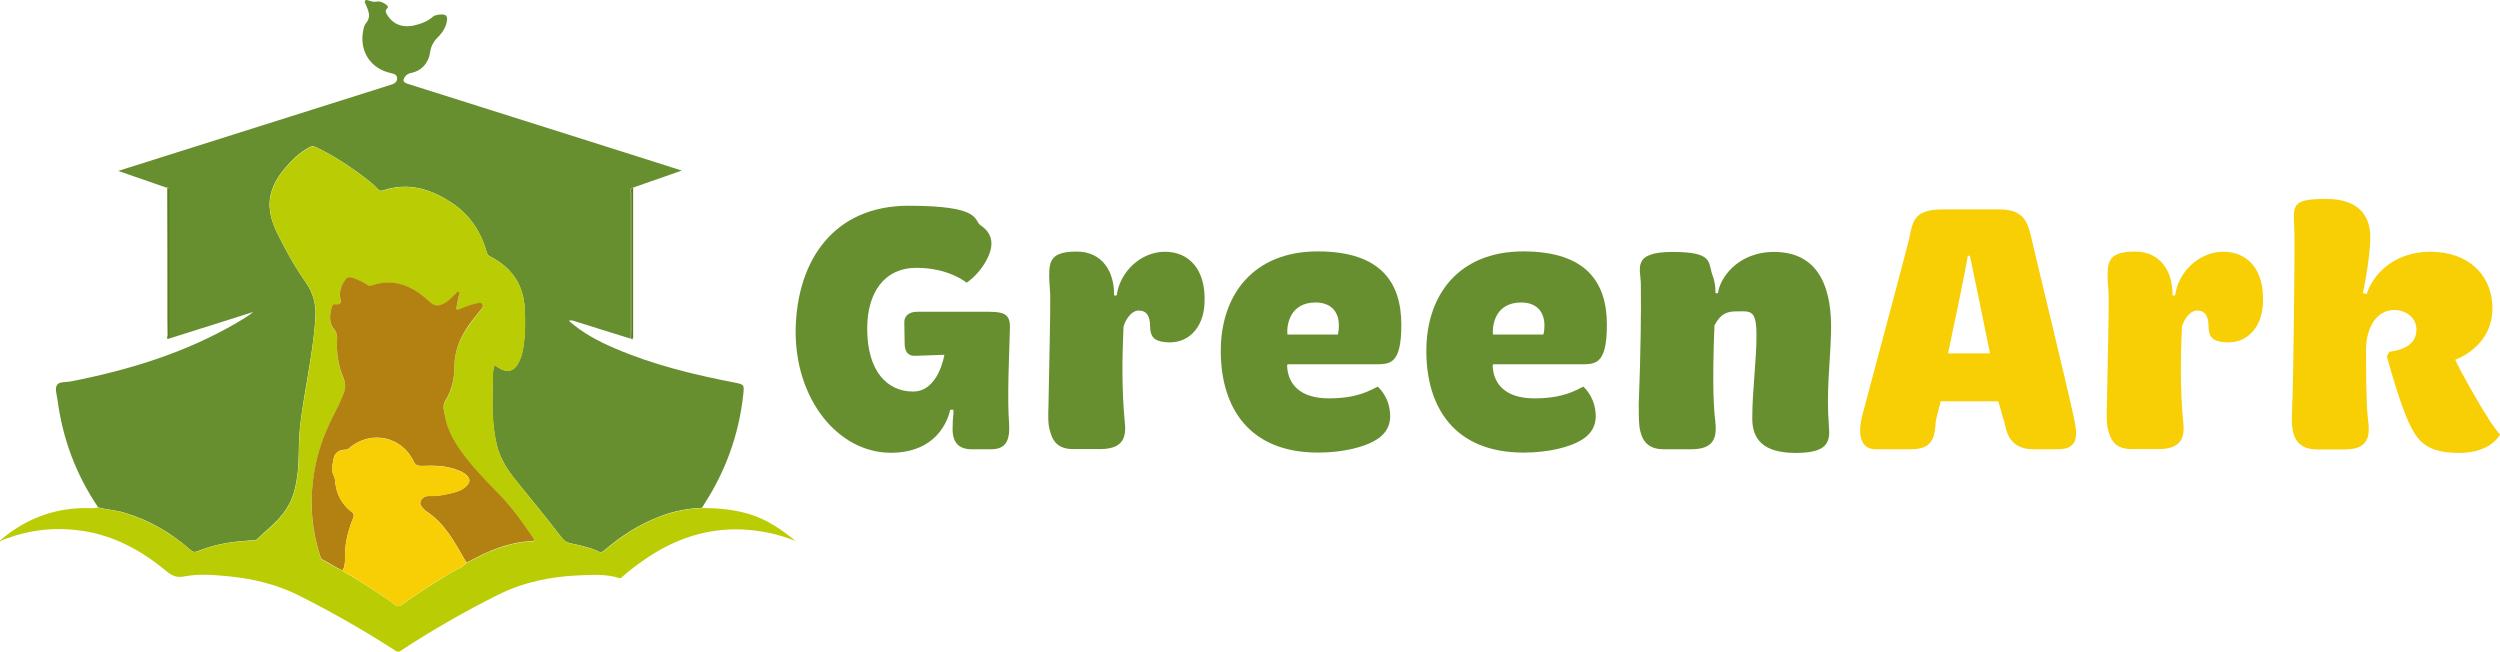 <?xml version="1.0" encoding="UTF-8"?>
<svg id="Layer_1" data-name="Layer 1" xmlns="http://www.w3.org/2000/svg" version="1.1" viewBox="0 0 1429 372.5">
  <defs>
    <style>
      .cls-1 {
        fill: #bacd04;
      }

      .cls-1, .cls-2, .cls-3, .cls-4, .cls-5 {
        stroke-width: 0px;
      }

      .cls-2 {
        fill: #b28111;
      }

      .cls-3 {
        fill: #f8ce05;
      }

      .cls-4 {
        fill: #567f15;
      }

      .cls-5 {
        fill: #688f2f;
      }
    </style>
  </defs>
  <g>
    <path class="cls-5" d="M95.6,107.4c-9.1-3.2-18.1-6.3-28-9.7,1.9-.6,3.2-1,4.4-1.4,50.5-16,101.1-32,151.6-47.9,2-.6,3.4-1.6,3.4-3.6,0-1.9-1.5-2.6-3.5-3-11.7-2.5-18.2-12.5-15.9-24.3.3-1.5.6-3.1,1.6-4.3,3.1-3.5,1.4-6.9,0-10.4-.3-.8-1.1-1.6-.5-2.4.6-.8,1.6-.2,2.4,0,1.4.5,2.8.8,4.4.5,1.9-.3,3.7.6,5.3,1.8.7.6,1.4,1.3.5,2.1-1.5,1.5-.6,2.7.2,4,3.8,5.9,9.8,7.3,16.6,5.4,3.7-1,6.7-2.3,9.4-4.7.7-.6,1.7-.8,2.6-1,5.1-.9,6.4.6,4.9,5.4-1,3.2-2.9,5.7-5.3,8-2,2-3.4,4.8-3.8,7.7-.8,6.2-4.8,10.9-10.9,12.1-1.4.3-2.5.8-3.3,1.9-1.7,2.3-1.4,3.4,1.3,4.3,41.3,13.1,82.7,26.2,124,39.2,10.6,3.4,21.3,6.7,32.7,10.4-9.8,3.4-18.9,6.6-28,9.8-1.9.5-1.1,2-1.1,3.1,0,26.4,0,52.8,0,79.2,0,1.3,0,2.7-.1,4-10.6-3.3-21.1-6.6-31.7-9.9-1.1-.3-2.2-1-3.6-.3,7.8,6.9,16.8,11.7,26.2,15.7,21.9,9.4,44.8,15,68.1,19.5,5.9,1.2,6,1.1,5.3,7.3-2.5,22.4-9.9,43.1-22.1,62-.5.8-1,1.6-1.5,2.4-8.1.3-15.9,1.8-23.5,4.7-12,4.5-22.7,11.3-32.4,19.7-1.1.9-2,1.2-3.3.5-3.8-1.9-7.9-2.8-12-3.8-3.1-.8-6.4-.7-8.8-3.9-8.2-10.7-16.7-21.1-25.2-31.5-5.4-6.6-10.1-13.4-12.1-21.8-2.8-11.8-2.7-23.9-2.2-35.9.1-3.1-.3-6.5,1-9.7.8.5,1.3,1,2,1.4,5.2,3.4,9.2,2.4,11.9-3.2,1-2,1.7-4.1,2.1-6.2,1.6-8,1.6-16.1,1.2-24.2-.7-13.8-7.5-23.5-19.6-29.7-1.2-.6-1.7-1.3-2.1-2.4-3.3-12.1-10-21.9-20.5-28.7-11.8-7.7-24.5-11.5-38.6-6.8-1.4.5-2.3.2-3.3-.9-1.9-2.1-4-3.8-6.2-5.5-9.1-7-18.6-13.3-29-18.3-1.5-.7-2.6-.6-4,.2-5.4,2.9-9.7,7.1-13.6,11.7-5.5,6.4-9.3,13.6-8.9,22.3.4,8,4.3,15,7.9,21.9,3.8,7.3,8,14.4,12.7,21.1,4.2,6,6,12.5,5.6,19.7-.7,12.3-2.8,24.4-4.8,36.5-1.7,10.2-3.6,20.4-4.4,30.8-.5,7.4-.1,14.9-1,22.3-.8,6.1-1.9,12-4.8,17.5-3.9,7.6-10.4,12.8-16.6,18.4-1,.9-1.8,2.3-3.5,2.3-2.3.1-4.6.3-6.8.5-8.7.7-17.2,2.4-25.3,5.7-1.9.8-2.8.6-4.3-.7-11.1-9.8-23.6-17.1-37.9-21.3-4.9-1.5-10-1.6-14.8-3-12.6-18.6-20.3-39.1-23.2-61.3-.4-2.9-1.7-6.5-.3-8.7,1.4-2,5.2-1.4,8-2,33.2-6.5,65.2-16.3,94.6-33.4,3.3-1.9,6.6-3.9,9.6-6.3-5.9,1.9-11.7,3.7-17.6,5.6-9.9,3.1-19.8,6.3-29.8,9.4-1.1.4-2.4,1.1-1.8-1.2,1.4,1.5.9-.2.9-.6,0-27.4,0-54.8,0-82.1,0-.9.3-2-1.1-2.3Z"/>
    <path class="cls-1" d="M56.2,290.1c4.9,1.4,10,1.5,14.8,3,14.2,4.3,26.8,11.5,37.9,21.3,1.5,1.3,2.4,1.5,4.3.7,8.1-3.4,16.6-5,25.3-5.7,2.3-.2,4.6-.4,6.8-.5,1.7,0,2.5-1.4,3.5-2.3,6.2-5.5,12.7-10.8,16.6-18.4,2.9-5.5,4-11.5,4.8-17.5.9-7.4.5-14.9,1-22.3.7-10.4,2.7-20.6,4.4-30.8,2-12.1,4-24.3,4.8-36.5.4-7.2-1.4-13.7-5.6-19.7-4.7-6.7-8.9-13.8-12.7-21.1-3.7-6.9-7.5-13.9-7.9-21.9-.4-8.7,3.4-16,8.9-22.3,3.9-4.6,8.2-8.8,13.6-11.7,1.4-.7,2.6-.9,4-.2,10.4,5,19.9,11.3,29,18.3,2.2,1.7,4.3,3.4,6.2,5.5.9,1,1.8,1.3,3.3.9,14.1-4.7,26.8-.9,38.6,6.8,10.5,6.8,17.2,16.6,20.5,28.7.3,1.1.9,1.8,2.1,2.4,12.1,6.2,18.9,15.9,19.6,29.7.4,8.1.4,16.2-1.2,24.2-.4,2.2-1.1,4.2-2.1,6.2-2.7,5.6-6.7,6.6-11.9,3.2-.6-.4-1.2-.9-2-1.4-1.3,3.3-.9,6.6-1,9.7-.4,12-.5,24,2.2,35.9,2,8.4,6.7,15.3,12.1,21.8,8.5,10.4,17,20.9,25.2,31.5,2.4,3.1,5.7,3.1,8.8,3.9,4.1,1.1,8.2,1.9,12,3.8,1.3.7,2.2.4,3.3-.5,9.7-8.3,20.4-15.2,32.4-19.7,7.6-2.8,15.4-4.4,23.5-4.7,9.2,0,18.3.8,27.2,3.5,9.9,3,18.3,8.8,26.2,15.3-4.6-1.8-9.3-3.3-14.1-4.4-25.2-5.5-48.3-.7-69.7,13.4-5.3,3.5-10.3,7.2-15.1,11.4-.5.5-.9,1.1-1.9.8-7.6-2.4-15.5-1.8-23.3-1.5-16,.7-31.5,3.9-45.9,11.1-19.1,9.5-37.5,20.1-55.4,31.8-1.3.9-2.1,1-3.5,0-17.7-11.5-36.1-21.9-54.9-31.4-12.7-6.4-26.3-9.6-40.4-11-8.4-.8-16.9-1.5-25.2.1-4.5.9-7.2-.5-10.4-3.2-14-11.6-29.7-20.2-48-22.9-14.8-2.2-29.3-.7-43.4,4.5-.9.3-1.8.6-2.7,1-.1-.1-.2-.2-.3-.4,13.9-11.7,29.9-18,48.2-18.1,2.4,0,4.9.4,7.4-.4ZM195.9,326c1.1,1.8,3.1,2.1,4.7,3.1,8.6,5.4,17.2,10.6,25.3,16.7,1.3.9,2.3.9,3.6,0,9.2-6.6,18.7-12.7,28.4-18.5,3-1.8,6.5-2.8,8.8-5.6.6-.3,1.3-.4,1.8-.8,11.1-6.1,22.7-10.9,35.6-11.4,2.1,0,1.3-1,.6-1.9-5.9-8.8-12-17.5-19.5-25-6.4-6.5-12.8-12.9-18.3-20.1-5.8-7.4-10.9-15.2-12.6-24.7-.5-2.8-1.6-5.6.3-8.6,3.7-5.8,5.1-12.3,5.1-19.1,0-6,1.4-11.7,4.1-17.1,2.9-5.7,6.9-10.8,11-15.7.8-1,1.7-2.1.8-3.3-.8-1-2.2-.6-3.2-.4-3.4.7-6.6,1.9-9.7,3.3-1.6.7-1.9,0-1.7-1.3.4-2.2.9-4.5,1.4-6.7.1-.7.4-1.4-.2-1.8-.8-.5-1.2.3-1.6.8-1.9,1.8-3.6,3.9-6,5.3-4.2,2.5-6.2,2.1-9.7-1.1-9.4-8.7-19.9-13.3-32.8-8.6-1,.4-1.6-.1-2.3-.6-2.7-1.7-5.5-3.1-8.5-4-1.7-.5-2.9-.2-4,1.3-2.3,3.2-3.5,6.7-2.8,10.5.5,2.6.3,3.8-2.6,3.4-1.2-.2-2,.6-2.3,1.7-1.2,4.5-1.7,8.9,1.5,12.8,1.4,1.6,1.7,3.2,1.6,5.2-.5,7.8.6,15.4,3.7,22.6,1.2,2.7,1.2,5.4.2,8.1-1.7,4.8-4,9.3-6.3,13.8-6.2,12-10.1,24.6-11.6,38.1-1.5,14.1-.2,28,4.3,41.5.3.8.3,1.7,1.3,2.1,3.9,1.9,7.4,4.7,11.6,6.2Z"/>
    <path class="cls-4" d="M360.7,193.6c0-1.3.1-2.7.1-4,0-26.4,0-52.8,0-79.2,0-1.1-.8-2.6,1.1-3.1,0,20.5,0,40.9,0,61.4,0,8.2,0,16.4,0,24.7-.4,0-.7.1-1.1.2h0Z"/>
    <path class="cls-4" d="M95.6,107.4c1.4.2,1.1,1.3,1.1,2.3,0,27.4,0,54.8,0,82.1,0,.4.5,2.1-.9.6,0-3.5-.1-7.1-.1-10.6,0-24.8,0-49.6-.1-74.4Z"/>
    <path class="cls-5" d="M360.7,193.6c.4,0,.7-.1,1.1-.2-.2,1-.7.6-1.1.2Z"/>
    <path class="cls-1" d="M1,309c-.2.4-.7.6-.9.3-.3-.4.3-.5.6-.7.1.1.2.3.3.4Z"/>
    <path class="cls-2" d="M195.9,326c-4.2-1.5-7.6-4.3-11.6-6.2-.9-.4-1-1.4-1.3-2.1-4.4-13.5-5.8-27.3-4.3-41.5,1.4-13.4,5.4-26.1,11.6-38.1,2.3-4.5,4.6-9,6.3-13.8,1-2.7.9-5.3-.2-8.1-3.1-7.2-4.2-14.8-3.7-22.6.1-2-.3-3.6-1.6-5.2-3.2-3.8-2.7-8.3-1.5-12.8.3-1.1,1.1-1.9,2.3-1.7,3,.4,3.1-.8,2.6-3.4-.7-3.8.5-7.3,2.8-10.5,1.1-1.5,2.3-1.8,4-1.3,3,1,5.9,2.3,8.5,4,.7.5,1.3,1,2.3.6,12.9-4.6,23.5,0,32.8,8.6,3.4,3.2,5.5,3.5,9.7,1.1,2.3-1.4,4-3.5,6-5.3.4-.4.8-1.3,1.6-.8.7.4.4,1.2.2,1.8-.5,2.2-1,4.5-1.4,6.7-.3,1.4,0,2,1.7,1.3,3.1-1.4,6.4-2.6,9.7-3.3,1.1-.2,2.5-.7,3.2.4.9,1.2,0,2.4-.8,3.3-4.1,4.9-8.1,9.9-11,15.7-2.7,5.4-4,11-4.1,17.1,0,6.8-1.5,13.3-5.1,19.1-1.9,2.9-.8,5.8-.3,8.6,1.7,9.5,6.8,17.3,12.6,24.7,5.6,7.2,12,13.6,18.3,20.1,7.5,7.6,13.6,16.2,19.5,25,.6.9,1.4,1.8-.6,1.9-12.9.5-24.5,5.3-35.6,11.4-.6.3-1.2.5-1.8.8-.4-.6-.7-1.1-1.1-1.7-6-10.4-11.7-21.1-22.3-27.8-.4-.3-.7-.6-1-1-1.3-1.3-2.7-2.8-1.8-4.7.9-1.9,2.7-2.9,4.9-2.8,3.6.2,7.2-.4,10.8-1.2,3.9-.9,7.9-1.7,10.8-4.9,1.8-1.9,1.7-3.7,0-5.5-1.6-1.7-3.8-2.6-5.9-3.4-6.5-2.4-13.3-2.5-20.1-2.2-2.3,0-3.5-.4-4.6-2.7-6.8-14.1-24.1-17.8-36.3-7.9-.7.5-1.2,1.3-2.2,1.3-4.1,0-6.7,1.6-7.4,6.1-.4,2.8-1.2,5.4,0,8.1.6,1.3,1,2.6,1.1,4.1.6,7.1,3.8,13,9.4,17.3,1.5,1.2,1.4,2.1.8,3.6-3,7.5-4.9,15.3-4.6,23.4,0,2.2-.2,4.4-1.3,6.3Z"/>
    <path class="cls-3" d="M195.9,326c1.1-2,1.4-4.1,1.3-6.3-.3-8.1,1.6-15.9,4.6-23.4.6-1.5.8-2.4-.8-3.6-5.7-4.4-8.8-10.2-9.4-17.3-.1-1.5-.5-2.8-1.1-4.1-1.3-2.7-.5-5.3,0-8.1.7-4.5,3.2-6.1,7.4-6.1,1,0,1.5-.7,2.2-1.3,12.2-9.9,29.5-6.2,36.3,7.9,1.1,2.2,2.3,2.7,4.6,2.7,6.8-.3,13.6-.2,20.1,2.2,2.2.8,4.3,1.7,5.9,3.4,1.8,1.8,1.8,3.6,0,5.5-2.9,3.2-6.9,4-10.8,4.9-3.5.8-7.1,1.4-10.8,1.2-2.3-.1-4,.9-4.9,2.8-.9,1.9.5,3.4,1.8,4.7.3.3.6.7,1,1,10.6,6.7,16.3,17.4,22.3,27.8.3.6.7,1.1,1.1,1.7-2.3,2.8-5.8,3.9-8.8,5.6-9.7,5.8-19.2,11.9-28.4,18.5-1.3.9-2.3,1-3.6,0-8.1-6-16.7-11.3-25.3-16.7-1.6-1-3.7-1.3-4.7-3.1Z"/>
  </g>
  <g>
    <path class="cls-5" d="M495.7,187.9c0,24.4,11.5,35.9,26.2,35.9s17.9-21,17.9-21l-17.1.6c-4,0-5.6-3-5.6-6.9l-.2-12.5c0-3.4,2.8-5.8,7.3-5.8h40.9c10.7,0,12.7,2.4,12.1,11.5-.2,9.9-1.6,37.9-.4,52.4.6,9.9-2,14.7-10.3,14.7h-11.1c-7.3,0-10.9-3.8-10.9-11.5s.8-8.5.4-11.1h-1.8s-3.8,24.6-33.9,24.6-55-30.6-54.4-70.6c.8-39.9,22.2-70.6,64.5-70.6s37.1,8.3,41.1,11.1c6,4,9.5,10.5,2.2,22.2-4.4,7.1-10.1,10.7-10.1,10.7,0,0-9.9-8.5-28.6-8.5s-28.2,14.5-28.2,34.7Z"/>
    <path class="cls-5" d="M636.9,168.9h1.4c1.8-13.7,13.9-25,27.6-25s23.6,10.1,22.6,29.6c-.6,14.1-9.7,23.8-23,22-5.6-.6-8.1-3-8.1-8.9s-2-9.1-6.5-9.1-7.9,6-8.7,9.3c-.8,17.5-1,35.1.6,53.2,1,8.1.8,16.7-13.9,16.7h-15.5c-8.3,0-11.5-4.2-12.9-9.3-1.6-4.2-1.4-9.7-1.2-15.5.4-24.4,1.2-53.4,1-63.5-.2-4.2-.6-7.9-.6-10.5,0-8.7,1-14.1,15.7-14.1s21.6,11.5,21.4,25Z"/>
    <path class="cls-5" d="M735.7,209c.4,10.3,7.1,18.7,23.8,18.7s23.6-4.6,28-6.7c0,0,5.8,4.8,6.9,13.7,1.2,8.7-2.6,14.1-9.5,17.7-5.2,2.8-16.3,6.3-31.5,6.3-39.5,0-55.6-25.8-55.6-58.1s18.8-56.9,55.4-56.9,47.8,18.3,47.8,41.9-6.9,22.6-16.1,22.6h-48.8l-.4.6ZM765.3,186c0-7.9-4.6-13.1-13.3-13.1-14.1,0-16.7,11.9-16.1,18.3h28.8s.6-1.8.6-5.2Z"/>
    <path class="cls-5" d="M853.2,209c.4,10.3,7.1,18.7,23.8,18.7s23.6-4.6,28-6.7c0,0,5.8,4.8,6.9,13.7,1.2,8.7-2.6,14.1-9.5,17.7-5.2,2.8-16.3,6.3-31.5,6.3-39.5,0-55.6-25.8-55.6-58.1s18.8-56.9,55.4-56.9,47.8,18.3,47.8,41.9-6.9,22.6-16.1,22.6h-48.8l-.4.6ZM882.8,186c0-7.9-4.6-13.1-13.3-13.1-14.1,0-16.7,11.9-16.1,18.3h28.8s.6-1.8.6-5.2Z"/>
    <path class="cls-5" d="M1001.6,239.3c0-16.7,2.4-32.3,2.4-47.6s-3.6-13.7-11.9-13.7-10.3,5.2-12.1,7.9c-.6,13.7-1,31.9-.4,43.7.2,4,.4,7.7.8,10.5,1,8.9.4,16.7-13.7,16.7h-15.7c-10.3,0-12.9-6.3-13.9-12.9-.4-3.8-.4-8.3-.4-12.7,1.2-31.7,1.4-53.8,1.2-68.7,0-8.7-5.6-18.5,18.1-18.5s20.2,6,22.8,13.1c1.2,3,1.8,6.5,1.8,10.5h1.4c.8-7.9,10.7-23.6,32.1-23.6,31.7,0,32.9,31.7,32.5,46.6-.4,16.5-2.8,33.1-1.2,52.8.8,9.1-.4,15.5-19,15.5s-24.8-7.9-24.8-19.6Z"/>
    <path class="cls-3" d="M1110.5,119.7h32.5c12.9,0,15.9,6.5,17.9,15.3,1.8,8.1,20.8,86.3,24,101.4,2.2,9.9,4.8,20.4-8.5,20.4h-14.1c-14.3,0-15.5-10.9-16.7-15.9-.8-2-1.8-6.5-3.4-11.5h-32.9c-1.4,5.6-2.6,9.9-2.8,11.3-.6,9.9-2,16.1-14.5,16.1h-19.8c-10.1,0-9.9-10.9-7.7-19.4,6.3-23.8,25-93.3,26.8-101,2-9.9,2.6-16.7,19.2-16.7ZM1113.5,202h24c-4.6-23-9.9-48-11.5-55.8h-1.2c-1.6,10.1-6.9,34.5-11.3,55.8Z"/>
    <path class="cls-3" d="M1241.9,168.9h1.4c1.8-13.7,13.9-25,27.6-25s23.6,10.1,22.6,29.6c-.6,14.1-9.7,23.8-23,22-5.6-.6-8.1-3-8.1-8.9s-2-9.1-6.5-9.1-7.9,6-8.7,9.3c-.8,17.5-1,35.1.6,53.2,1,8.1.8,16.7-13.9,16.7h-15.5c-8.3,0-11.5-4.2-12.9-9.3-1.6-4.2-1.4-9.7-1.2-15.5.4-24.4,1.2-53.4,1-63.5-.2-4.2-.6-7.9-.6-10.5,0-8.7,1-14.1,15.7-14.1s21.6,11.5,21.4,25Z"/>
    <path class="cls-3" d="M1381.2,187.7c-.4-6.9-6.7-10.5-12.7-10.5-9.7,0-16.1,9.5-16.1,23.2s.2,23.8.6,33.3c.4,9.7,5.6,23.2-12.9,23.2h-15.7c-14.3,0-14.7-11.7-14.3-20.8,1-22.8,1.6-96.4,1.4-103-.4-15.5-3-19.4,18.1-19.4s25.8,12.3,25.2,23.6c-.2,8.9-2.6,23.4-4.2,30.2l2.2.6c3.4-10.9,15.3-24.2,36.3-24.2s34.5,12.3,35.5,30.2c1.4,24-21.2,31.5-21.2,31.5,3,6.7,13.5,25.2,17.9,31.9,3.6,6.2,7.7,10.9,7.7,10.9,0,0-5,10.5-23.4,10.5s-23.2-6.9-27.2-14.3c-5.2-9.7-10.9-29.6-14.1-40.9l1.4-2.6c9.5-1.2,15.9-5.2,15.5-13.3Z"/>
  </g>
</svg>